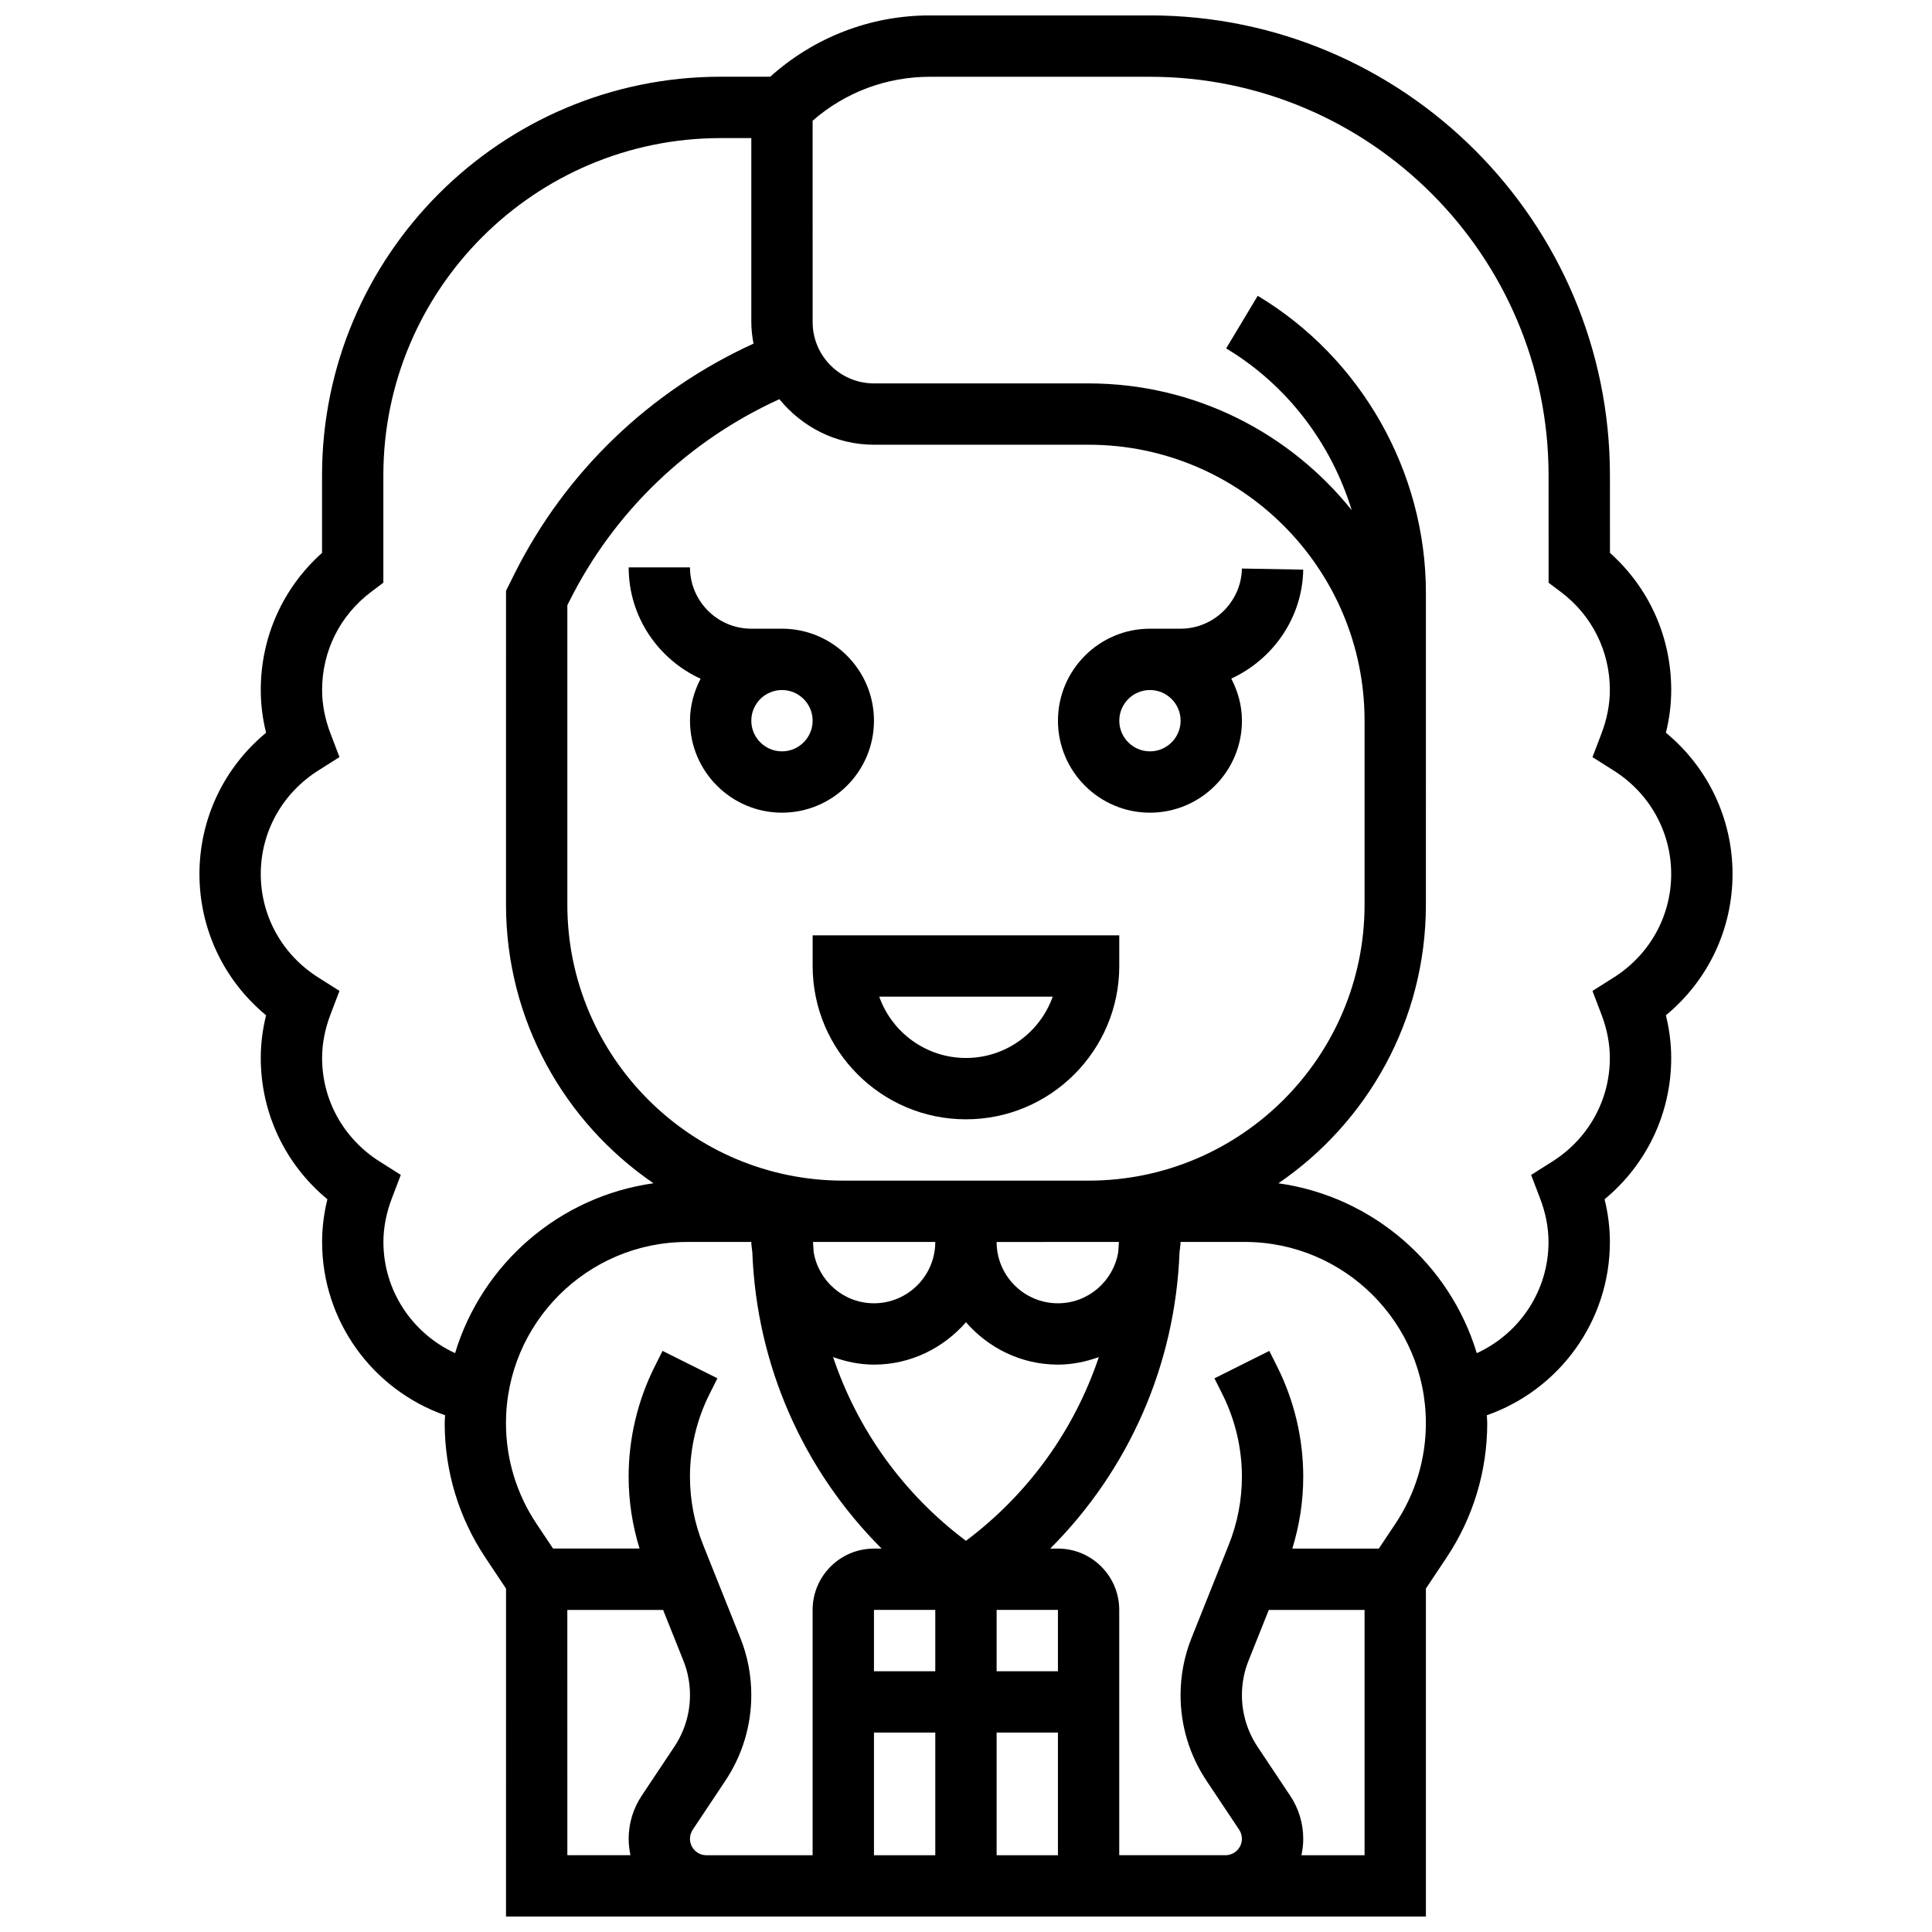<?xml version="1.0" encoding="UTF-8"?>
<!-- Uploaded to: ICON Repo, www.svgrepo.com, Generator: ICON Repo Mixer Tools -->
<svg width="800px" height="800px" version="1.1" viewBox="144 144 512 512" xmlns="http://www.w3.org/2000/svg">
 <defs>
  <clipPath id="a">
   <path d="m196 148.09h408v503.81h-408z"/>
  </clipPath>
 </defs>
 <path d="m375.61 334.99c0-13.441-10.938-24.379-24.379-24.379h-8.125c-8.965 0-16.25-7.289-16.25-16.25h-16.25c0 13.117 7.852 24.379 19.062 29.512-1.738 3.348-2.812 7.094-2.812 11.117 0 13.441 10.938 24.379 24.379 24.379 13.438-0.004 24.375-10.941 24.375-24.379zm-24.379 8.125c-4.484 0-8.125-3.648-8.125-8.125 0-4.477 3.641-8.125 8.125-8.125s8.125 3.648 8.125 8.125c0 4.477-3.641 8.125-8.125 8.125z"/>
 <path d="m359.36 400c0 22.402 18.227 40.629 40.629 40.629 22.402 0 40.629-18.227 40.629-40.629v-8.125h-81.258zm63.621 8.125c-3.356 9.457-12.391 16.25-22.988 16.25-10.598 0-19.633-6.793-22.988-16.25z"/>
 <path d="m489.37 294.96-16.25-0.293c-0.156 8.793-7.445 15.945-16.246 15.945h-8.125c-13.441 0-24.379 10.938-24.379 24.379 0 13.441 10.938 24.379 24.379 24.379s24.379-10.938 24.379-24.379c0-4.039-1.082-7.801-2.828-11.156 11.012-5.074 18.844-16.066 19.07-28.875zm-40.621 48.156c-4.484 0-8.125-3.648-8.125-8.125 0-4.477 3.641-8.125 8.125-8.125s8.125 3.648 8.125 8.125c0 4.477-3.641 8.125-8.125 8.125z"/>
 <g clip-path="url(#a)">
  <path d="m603.14 375.62c0-14.625-6.5-28.223-17.656-37.438 0.934-3.769 1.406-7.559 1.406-11.32 0-14.066-5.875-27.082-16.234-36.34l-0.008-20.559c0-67.203-54.68-121.88-121.89-121.88h-58.289c-15.805 0-30.684 5.785-42.352 16.25h-13.133c-58.238 0-105.63 47.383-105.64 105.63v20.559c-10.363 9.254-16.238 22.281-16.238 36.344 0 3.762 0.473 7.551 1.406 11.32-11.156 9.215-17.656 22.809-17.656 37.438 0 14.625 6.5 28.223 17.656 37.438-0.934 3.769-1.406 7.555-1.406 11.316 0 14.625 6.5 28.223 17.656 37.438-0.934 3.769-1.402 7.559-1.402 11.32 0 20.934 13.359 39.16 32.594 45.918-0.023 0.699-0.105 1.391-0.105 2.098 0 12.734 3.731 25.059 10.793 35.648l5.461 8.191-0.004 86.914h243.78v-86.922l5.461-8.191c7.062-10.59 10.793-22.914 10.793-35.648 0-0.707-0.082-1.391-0.105-2.09 19.242-6.754 32.609-24.98 32.609-45.918 0-3.762-0.473-7.551-1.406-11.32 11.156-9.215 17.656-22.809 17.656-37.438 0-3.762-0.473-7.551-1.406-11.32 11.156-9.211 17.66-22.809 17.66-37.434zm-227.53 227.53h16.25v32.504h-16.25zm0-16.254v-16.25h16.25v16.25zm32.504 16.254h16.25v32.504h-16.25zm16.25-16.254h-16.25v-16.25h16.25zm-24.375-34.566c-16.609-12.457-28.75-29.441-35.211-48.691 3.402 1.219 7.012 2 10.832 2 9.758 0 18.414-4.402 24.379-11.23 5.965 6.824 14.617 11.23 24.379 11.23 3.82 0 7.426-0.781 10.832-1.992-6.465 19.25-18.602 36.227-35.211 48.684zm40.523-79.195c-0.016 0.91-0.129 1.805-0.172 2.707-1.293 7.668-7.938 13.543-15.977 13.543-8.965 0-16.25-7.289-16.25-16.25zm-80.879 2.707c-0.039-0.902-0.156-1.797-0.172-2.707h32.398c0 8.965-7.289 16.25-16.25 16.25-8.027 0-14.676-5.875-15.977-13.543zm72.859-18.961h-65.008c-40.328 0-73.133-32.812-73.133-73.133v-79.344l0.535-1.074c11.914-23.824 31.562-42.562 55.656-53.543 5.961 7.309 14.926 12.07 25.066 12.07h56.883c40.328 0 73.133 32.812 73.133 73.133v48.754c0 40.324-32.805 73.137-73.133 73.137zm-167.89 45.711c-11.312-5.195-18.992-16.527-18.992-29.457 0-3.793 0.754-7.68 2.234-11.562l2.371-6.215-5.625-3.559c-9.535-6.023-15.23-16.273-15.23-27.422 0-3.793 0.754-7.68 2.234-11.562l2.371-6.215-5.625-3.559c-9.539-6.023-15.234-16.27-15.234-27.418 0-11.148 5.695-21.395 15.234-27.426l5.625-3.559-2.371-6.215c-1.48-3.879-2.234-7.762-2.234-11.559 0-10.32 4.738-19.793 12.992-26.004l3.242-2.438v-28.457c0.008-49.273 40.109-89.367 89.387-89.367h8.125v48.754c0 1.957 0.242 3.859 0.578 5.719-27.418 12.523-49.773 33.879-63.332 60.984l-2.25 4.512-0.004 83.18c0 30.645 15.512 57.719 39.086 73.832-24.996 3.496-45.434 21.363-52.582 45.012zm29.746 68.055h25.379l5.363 13.406c1.172 2.918 1.762 5.996 1.762 9.156 0 4.891-1.438 9.621-4.144 13.691l-8.645 12.969c-2.258 3.398-3.461 7.348-3.461 11.426 0 1.496 0.18 2.941 0.48 4.348h-16.73zm32.504 60.66c0-0.863 0.25-1.691 0.73-2.414l8.645-12.977c4.5-6.754 6.875-14.602 6.875-22.703 0-5.242-0.984-10.359-2.926-15.203l-9.832-24.598c-2.316-5.777-3.496-11.871-3.496-18.105 0-7.531 1.781-15.066 5.152-21.801l2.121-4.242-14.539-7.266-2.121 4.234c-4.492 8.973-6.867 19.031-6.867 29.074 0 6.516 0.992 12.902 2.894 19.078h-22.922l-4.414-6.613c-5.273-7.906-8.062-17.113-8.062-26.629 0-26.473 21.535-48.008 48.008-48.008h17c0 0.926 0.195 1.797 0.277 2.707 1.121 29.887 13.465 57.758 34.266 78.555h-2.039c-8.965 0-16.25 7.289-16.25 16.25v65.008h-28.156c-2.391 0-4.344-1.953-4.344-4.348zm162.04 4.348c0.301-1.406 0.48-2.852 0.48-4.348 0-4.078-1.195-8.027-3.461-11.426l-8.645-12.969c-2.707-4.07-4.144-8.809-4.144-13.699 0-3.16 0.594-6.242 1.77-9.168l5.352-13.398h25.379v65.008zm24.922-87.875-4.414 6.613h-22.922c1.902-6.176 2.894-12.562 2.894-19.078 0-10.043-2.371-20.094-6.867-29.066l-2.121-4.242-14.539 7.266 2.121 4.25c3.371 6.727 5.152 14.262 5.152 21.793 0 6.234-1.18 12.32-3.496 18.105l-9.824 24.582c-1.949 4.852-2.934 9.969-2.934 15.211 0 8.102 2.371 15.953 6.875 22.703l8.645 12.969c0.48 0.715 0.73 1.551 0.73 2.414 0 2.398-1.949 4.348-4.348 4.348h-28.156v-65.008c0-8.965-7.289-16.25-16.25-16.25h-2.039c20.801-20.793 33.145-48.668 34.266-78.555 0.074-0.91 0.277-1.781 0.277-2.707h17c26.473 0 48.008 21.535 48.008 48.008 0 9.523-2.785 18.73-8.059 26.645zm57.832-144.73-5.625 3.559 2.371 6.215c1.488 3.883 2.234 7.769 2.234 11.562 0 11.148-5.695 21.395-15.234 27.426l-5.625 3.559 2.371 6.215c1.488 3.883 2.234 7.769 2.234 11.562 0 12.938-7.688 24.273-19.008 29.457-7.144-23.648-27.578-41.516-52.574-45.02 23.574-16.113 39.086-43.191 39.086-73.832l0.004-82.637c0-32.059-17.082-62.23-44.57-78.723l-8.363 13.938c16.18 9.711 27.855 25.207 33.27 42.871-16.406-20.453-41.547-33.594-69.727-33.594h-56.883c-8.965 0-16.25-7.289-16.25-16.25l-0.004-53.367c8.621-7.531 19.543-11.645 31.105-11.645h58.289c58.246 0 105.64 47.383 105.64 105.63l0.008 28.453 3.242 2.438c8.258 6.207 12.992 15.684 12.992 26.004 0 3.793-0.754 7.68-2.234 11.562l-2.371 6.215 5.625 3.559c9.539 6.019 15.234 16.277 15.234 27.426 0 11.148-5.695 21.387-15.234 27.418z"/>
 </g>
</svg>